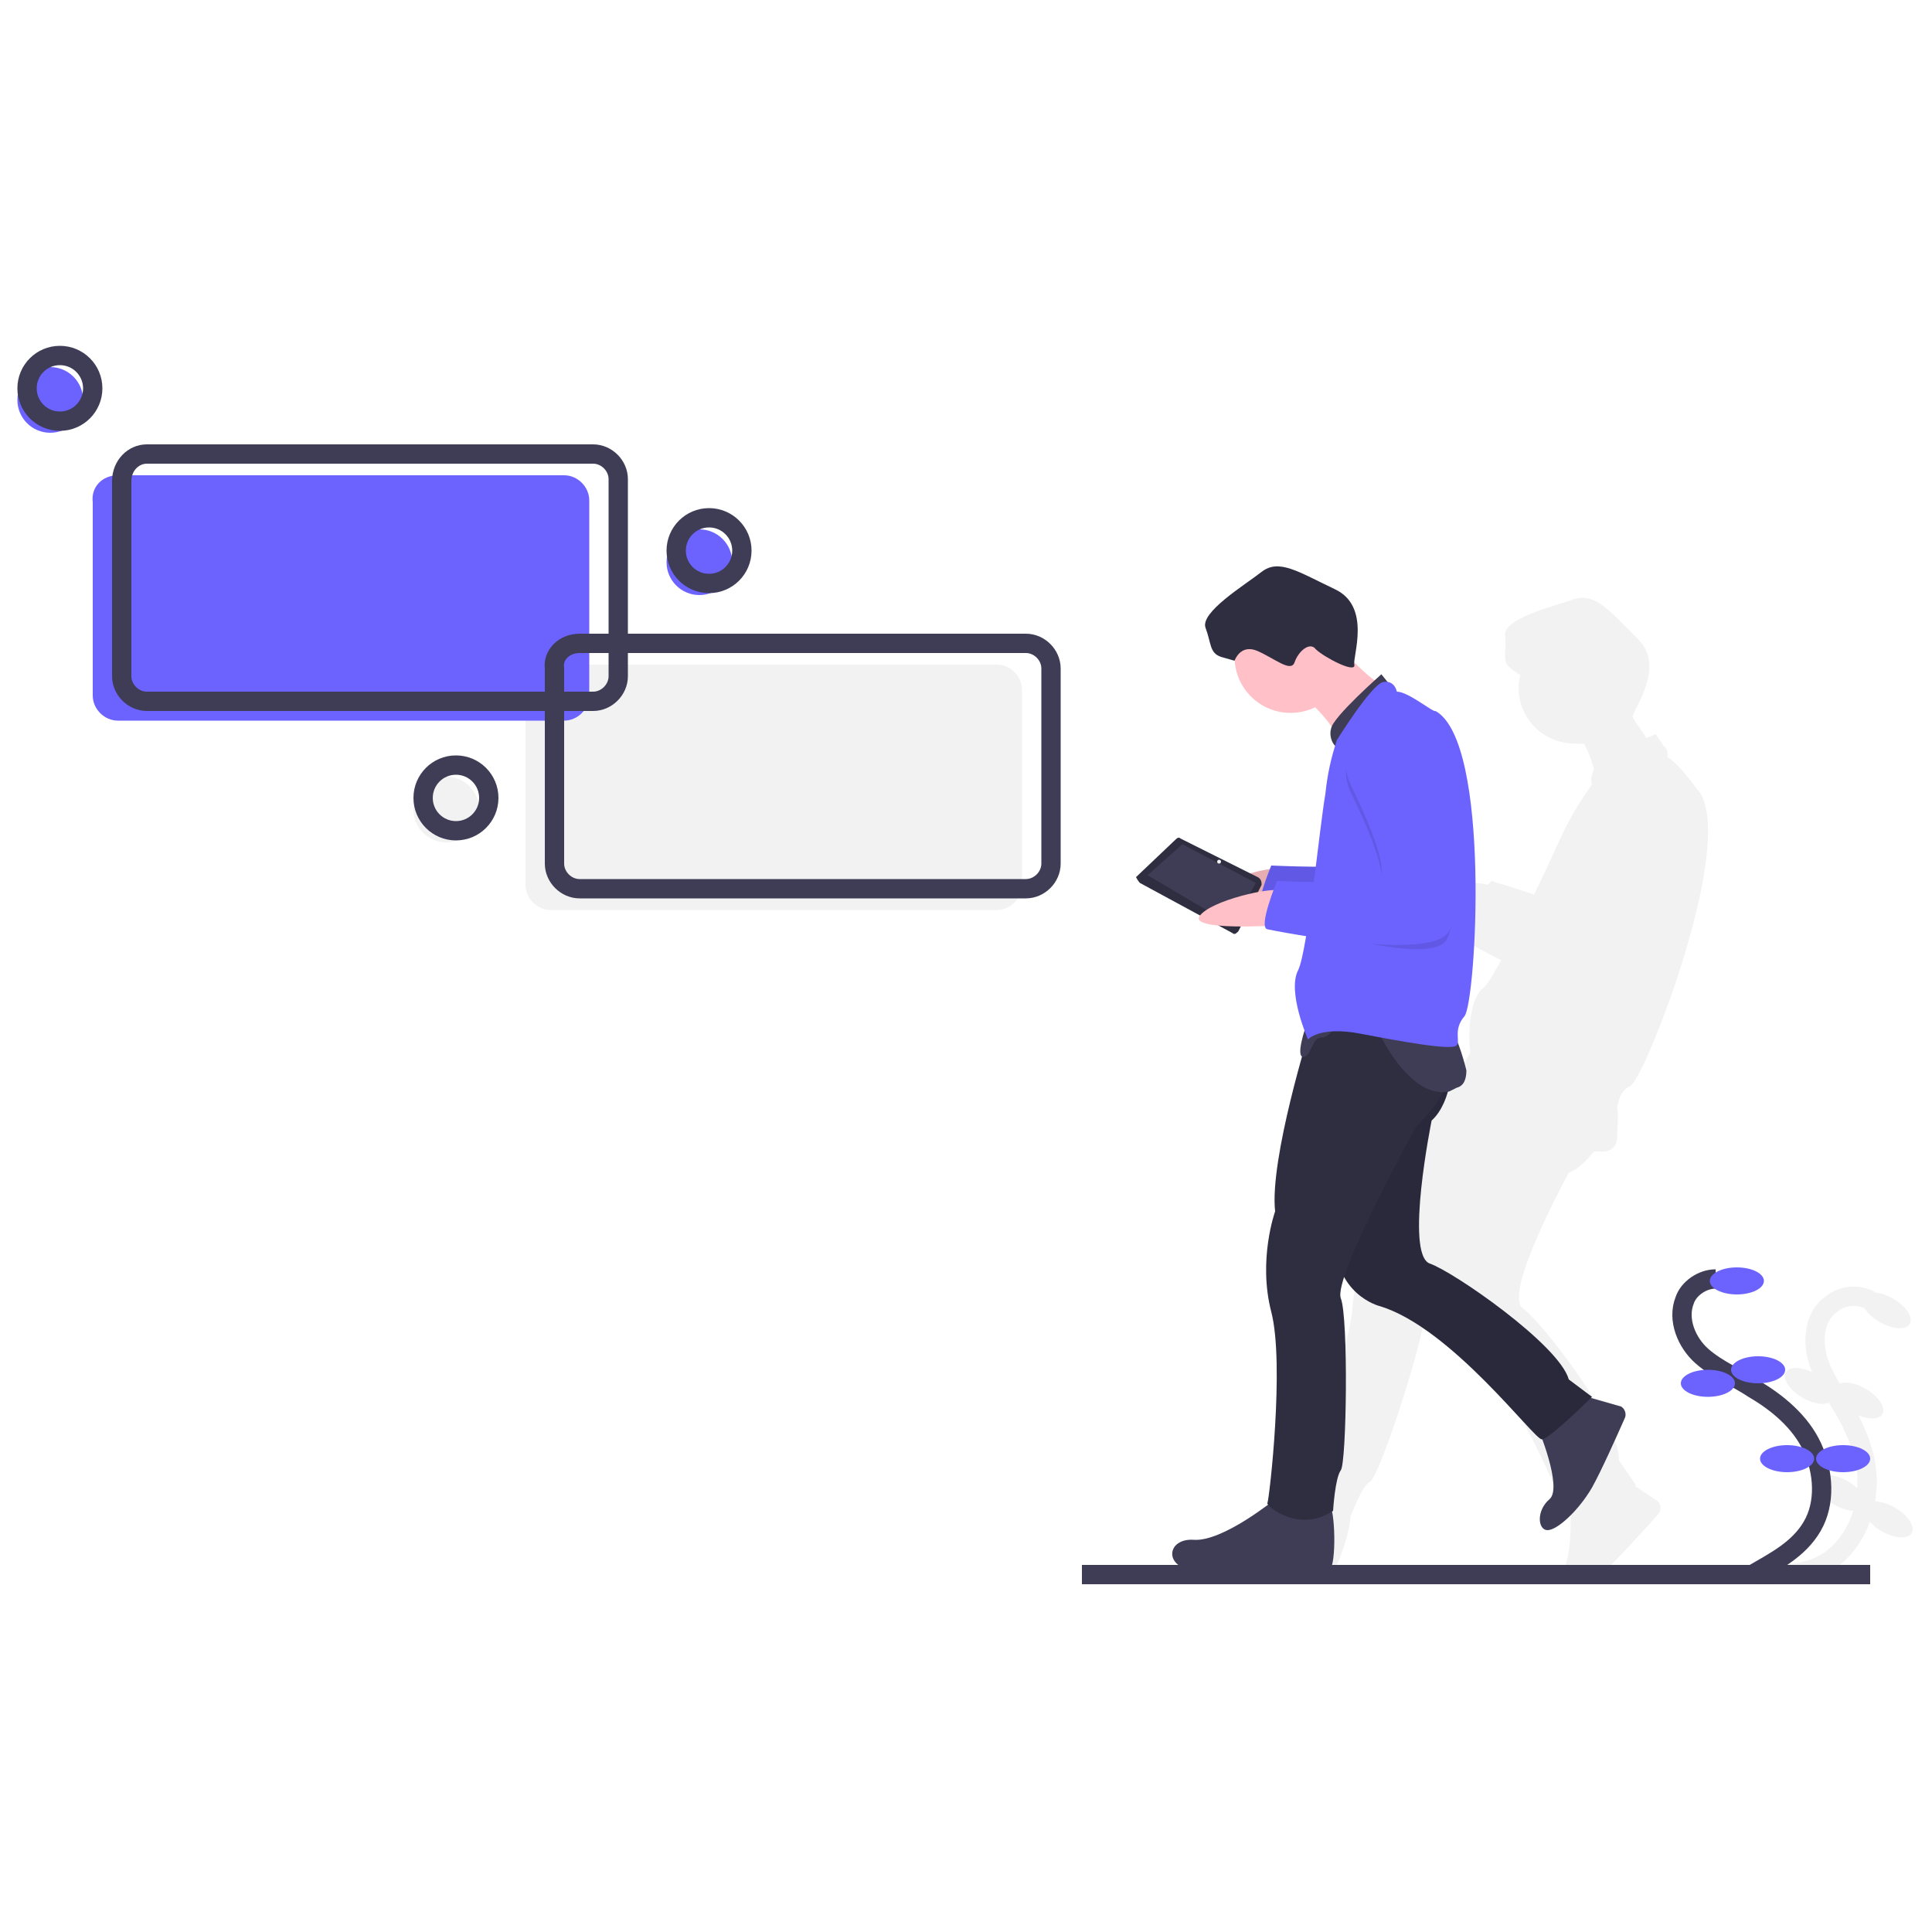 <?xml version="1.0" encoding="utf-8"?>
<!-- Generator: Adobe Illustrator 22.0.1, SVG Export Plug-In . SVG Version: 6.00 Build 0)  -->
<svg version="1.1" id="Calque_1" xmlns="http://www.w3.org/2000/svg" xmlns:xlink="http://www.w3.org/1999/xlink" x="0px" y="0px"
	 viewBox="0 0 100 100" style="enable-background:new 0 0 100 100;" xml:space="preserve">
<style type="text/css">
	.st0{fill:#F2F2F2;}
	.st1{fill:none;stroke:#F2F2F2;stroke-miterlimit:10;}
	.st2{fill:none;stroke:#3F3D56;stroke-miterlimit:10;}
	.st3{fill:#6C63FF;}
	.st4{fill:#FFC1C7;}
	.st5{opacity:0.1;enable-background:new    ;}
	.st6{fill:#3F3D56;}
	.st7{fill:#2F2E41;}
</style>
<g id="Ingénieur_prod">
	<path class="st0" d="M82.9,81.5c0.1-0.1,0.1-0.1,0.2-0.2c0.7-0.7,2.1-2.2,2.7-2.9c0.2-0.2,0.2-0.5,0-0.7l0,0l-1.2-0.8h0.1l-0.9-1.3
		c0.1-1.9-4-7.2-5-7.9c-1-0.8,2.4-7,2.4-7c0.5-0.2,0.9-0.6,1.3-1.1c0,0,0,0,0.1,0H83c0.4,0,0.7-0.3,0.7-0.7c0-0.5,0.1-1,0-1.6
		c0.1-0.3,0.1-0.8,0.7-1.1c0.8-0.5,5.7-13.1,3.4-15.4c0,0-1-1.4-1.5-1.6c0,0,0.1-0.4-0.2-0.6L85.7,38c0,0-0.2,0.1-0.5,0.2
		c-0.2-0.4-0.5-0.7-0.7-1.1c0.1-0.5,1.7-2.6,0.3-4c-1.5-1.5-2.2-2.4-3.3-2.1c-1.1,0.4-3.7,1-3.6,1.9s-0.2,1.3,0.3,1.7
		s0.5,0.3,0.5,0.3l0,0c-0.4,1.5,0.5,3.1,2.1,3.5c0.4,0.1,0.8,0.1,1.2,0.1c0.2,0.4,0.4,0.9,0.5,1.3c-0.1,0.3-0.2,0.6-0.1,0.8
		c-0.5,0.7-1,1.5-1.4,2.3c-0.3,0.6-0.9,2-1.6,3.4c-1.2-0.4-2.2-0.7-2.2-0.7s-0.1,0.1-0.2,0.2c-0.3-0.1-0.7-0.1-1-0.1l-2.8-2.8
		c-0.1-0.1-0.2-0.1-0.3,0L70.5,44c-0.1,0.1-0.1,0.3,0,0.4l0,0l2.4,2.6c-0.2,0.2,0.1,0.5,0.7,0.7l0.6,0.7c0.1,0.1,0.2,0.1,0.3,0l0,0
		l0.2-0.2c0.4,0.1,0.8,0.2,1.1,0.3c0,0.1,0,0.2,0.1,0.2c0.1,0.1,0.8,0.5,1.8,1c-0.4,0.7-0.7,1.3-1,1.5c-0.7,0.7-0.7,2.5-0.6,3.3
		c-0.2,0.3-0.5,0.8-0.5,1.1c-1.2,1.8-3.4,5.3-3.8,7.2c0,0-1.6,2.1-1.8,4.9c-0.2,2.8-3.1,9.2-3.2,9.3c0,0,0,0.1,0,0.2
		c-0.9,0.3,1.5,4.5,2,4.3c0.4-0.1,1.1-2.3,1.1-3l0,0c0,0,0.6-1.6,1-1.8c0.5-0.2,2.8-7.4,2.8-8.5c0-0.2,0.1-0.5,0.4-0.8
		c0.2,0.7,0.6,1.4,1.2,1.8c3.3,2.2,5.5,9,5.9,9.1c0,0,0,0,0.1,0c0,1,0,2.8-0.6,3.1c-0.2,0.1-0.4,0.2-0.5,0.3"/>
	<path class="st1" d="M96.8,67.3c-0.6-0.3-1.4-0.3-2,0.2c-0.9,0.6-1,1.9-0.7,2.9s1,1.9,1.5,2.8c0.7,1.3,1.2,2.7,1,4.1
		c-0.1,1.4-0.9,2.9-2.1,3.6s-2.6,0.6-3.9,0.6"/>
	<ellipse transform="matrix(0.503 -0.864 0.864 0.503 -10.171 118.082)" class="st0" cx="97.7" cy="67.9" rx="0.7" ry="1.4"/>
	<ellipse transform="matrix(0.503 -0.864 0.864 0.503 -14.858 119.226)" class="st0" cx="96.3" cy="72.5" rx="0.7" ry="1.4"/>
	<ellipse transform="matrix(0.503 -0.864 0.864 0.503 -15.525 116.576)" class="st0" cx="93.7" cy="71.8" rx="0.7" ry="1.4"/>
	<ellipse transform="matrix(0.503 -0.864 0.864 0.503 -19.434 120.733)" class="st0" cx="95.3" cy="77.3" rx="0.7" ry="1.4"/>
	<ellipse transform="matrix(0.503 -0.864 0.864 0.503 -19.45 123.559)" class="st0" cx="97.8" cy="78.7" rx="0.7" ry="1.4"/>
	<path class="st2" d="M88.8,66.2c-0.7,0-1.4,0.5-1.6,1.1c-0.4,1,0.1,2.2,0.9,2.9s1.8,1.1,2.7,1.7c1.2,0.7,2.4,1.7,3,3s0.7,2.9,0,4.1
		s-1.9,1.8-3.1,2.5"/>
	<ellipse class="st3" cx="89.9" cy="66.3" rx="1.4" ry="0.7"/>
	<ellipse class="st3" cx="91" cy="70.9" rx="1.4" ry="0.7"/>
	<ellipse class="st3" cx="88.4" cy="71.6" rx="1.4" ry="0.7"/>
	<ellipse class="st3" cx="92.5" cy="75.5" rx="1.4" ry="0.7"/>
	<ellipse class="st3" cx="95.4" cy="75.5" rx="1.4" ry="0.7"/>
	<line class="st2" x1="56" y1="81.5" x2="96.8" y2="81.5"/>
	<path class="st4" d="M66.1,46.8c0,0-4.5,0.7-4-0.2c0.6-0.9,3.5-1.8,4.1-1.6S66.1,46.8,66.1,46.8z"/>
	<path class="st5" d="M66.1,46.8c0,0-4.5,0.7-4-0.2c0.6-0.9,3.5-1.8,4.1-1.6S66.1,46.8,66.1,46.8z"/>
	<path class="st3" d="M71.3,36.7c0,0-2.9,0.8-1.6,3.3c0,0,2.2,4.4,1.3,4.7s-5.2,0.1-5.2,0.1s-1,2.4-0.5,2.5s8.5,1.7,9.4,0.1
		c0.9-1.6,0-8.4,0-8.4S73.4,35.6,71.3,36.7z"/>
	<path class="st5" d="M71.3,36.7c0,0-2.9,0.8-1.6,3.3c0,0,2.2,4.4,1.3,4.7s-5.2,0.1-5.2,0.1s-1,2.4-0.5,2.5s8.5,1.7,9.4,0.1
		c0.9-1.6,0-8.4,0-8.4S73.4,35.6,71.3,36.7z"/>
	<path class="st6" d="M79.6,73.9c0,0,1.3,3.1,0.6,3.7c-0.7,0.6-0.6,1.6-0.1,1.6s1.6-1,2.3-2.2c0.5-0.9,1.3-2.7,1.7-3.6
		c0.1-0.2,0-0.5-0.2-0.6l0,0l-2.1-0.6L79.6,73.9z"/>
	<path class="st6" d="M66,77.6c0,0-2.7,2.2-4.2,2.1c-1.4-0.1-1.6,1.4,0,1.6s6.6,0.3,7,0s0.3-3.3,0-3.4S66,77.6,66,77.6z"/>
	<path class="st7" d="M75.2,54.8c0,0,0,2.2-1.1,3.2c0,0-1.4,6.9-0.1,7.4c1.2,0.4,6.7,4.2,7.2,6l1.2,0.9c0,0-2.2,2.2-2.6,2.2
		s-4.7-5.8-8.4-6.9c0,0-2.4-0.6-2.3-3.7c0.1-3.1,2.9-11.2,2.9-11.2h3.2L75.2,54.8z"/>
	<path class="st5" d="M75.2,54.8c0,0,0,2.2-1.1,3.2c0,0-1.4,6.9-0.1,7.4c1.2,0.4,6.7,4.2,7.2,6l1.2,0.9c0,0-2.2,2.2-2.6,2.2
		s-4.7-5.8-8.4-6.9c0,0-2.4-0.6-2.3-3.7c0.1-3.1,2.9-11.2,2.9-11.2h3.2L75.2,54.8z"/>
	<path class="st7" d="M67.8,53.3c0,0-2.1,6.7-1.8,9.4c0,0-0.9,2.5-0.2,5.2s-0.1,9.7-0.2,9.9c-0.1,0.1,1.6,1.6,3.4,0.4
		c0,0,0.1-1.7,0.4-2.1s0.4-7.9,0-8.9c-0.4-1.1,3.9-8.9,3.9-8.9s2.3-2.1,1.4-3.2c-0.9-1.1,0.1-3.2,0.1-3.2l-6.5,0.4L67.8,53.3z"/>
	<circle class="st4" cx="66.8" cy="34" r="2.9"/>
	<path class="st4" d="M68.6,32.7c0,0,2.3,2.6,2.9,2.7c0.6,0.1-1.9,3.2-1.9,3.2s-1.4-2.3-2.3-2.5S68.6,32.7,68.6,32.7z"/>
	<path class="st6" d="M71.9,35.4l-0.4-0.5c0,0-2.5,2.2-2.6,2.8c-0.1,0.3,0,0.7,0.2,0.9l1.4-0.6l0.7-1.4L71.9,35.4z"/>
	<path class="st6" d="M67.6,53.1c0,0-0.6,1.7-0.1,1.6c0.4-0.1,0.4-1,0.9-1s0.8-0.8,0.8-0.8L67.6,53.1z"/>
	<path class="st6" d="M71.3,53.3c0,0,1.6,3.6,3.7,3.2l0.4-0.2c0.4-0.1,0.5-0.5,0.5-0.9c-0.2-0.8-0.6-2.1-0.9-2.1H71.3L71.3,53.3z"/>
	<path class="st7" d="M63.9,34.2c0,0,0.3-0.9,1.2-0.5c0.9,0.4,1.7,1.1,1.9,0.6c0.2-0.6,0.8-1.1,1.1-0.7c0.4,0.4,2.1,1.3,2,0.8
		c-0.1-0.4,0.9-3-1-3.9s-2.9-1.6-3.8-0.9s-3.2,2.1-2.9,2.9c0.3,0.8,0.2,1.3,0.8,1.5C63.9,34.2,63.9,34.2,63.9,34.2z"/>
	<path class="st3" d="M72.3,35.8c0,0-0.1-0.6-0.7-0.5s-2.4,3-2.4,3c-0.3,0.9-0.5,1.8-0.6,2.8c-0.3,1.7-0.9,8-1.4,9.1
		c-0.6,1.1,0.5,3.6,0.5,3.6s0.6-0.7,2.7-0.3s4.8,0.9,5,0.6c0.2-0.2-0.2-0.8,0.4-1.5s1.4-14.2-1.5-15.8
		C74.2,36.9,72.9,35.8,72.3,35.8z"/>
	<path class="st5" d="M71.6,37.9c0,0-2.9,0.8-1.6,3.3c0,0,2.2,4.4,1.3,4.7c-0.9,0.3-5.2,0.1-5.2,0.1s-0.5,1.5,0,1.6s8,2.6,8.8,1
		s0-8.4,0-8.4S73.7,36.9,71.6,37.9z"/>
	<path class="st7" d="M59,45.7l4.8,2.6c0.1,0.1,0.2,0,0.3-0.1l0,0l1.2-2.4c0-0.1,0-0.3-0.2-0.4l-4-2c-0.1-0.1-0.2,0-0.3,0.1l-2,1.9
		C58.8,45.4,58.9,45.6,59,45.7L59,45.7z"/>
	<polygon class="st6" points="59.4,45.3 63.8,47.9 65,45.7 61.2,43.7 	"/>
	<ellipse class="st0" cx="63.1" cy="44.6" rx="0.1" ry="0.1"/>
	<polygon class="st0" points="61.5,46.7 61.5,46.7 61.5,46.7 61.5,46.7 	"/>
	<path class="st4" d="M66.1,47.9c0,0-4.6,0.3-4-0.5s3.7-1.5,4.2-1.3C66.9,46.3,66.1,47.9,66.1,47.9z"/>
	<path class="st3" d="M71.6,37.5c0,0-2.9,0.8-1.6,3.3c0,0,2.2,4.4,1.3,4.7c-0.9,0.3-5.2,0.1-5.2,0.1s-1,2.4-0.5,2.5s8.5,1.7,9.4,0.1
		c0.9-1.6,0-8.4,0-8.4S73.7,36.5,71.6,37.5z"/>
	<path class="st0" d="M28.5,34.4h23.1c0.7,0,1.3,0.6,1.3,1.3v10.1c0,0.7-0.6,1.3-1.3,1.3H28.5c-0.7,0-1.3-0.6-1.3-1.3V35.7
		C27.1,35,27.7,34.4,28.5,34.4z"/>
	<circle class="st3" cx="2.6" cy="20.7" r="1.7"/>
	<circle class="st2" cx="3.1" cy="20.1" r="1.7"/>
	<circle class="st0" cx="23.1" cy="41.9" r="1.7"/>
	<circle class="st2" cx="23.6" cy="41.3" r="1.7"/>
	<circle class="st3" cx="36.2" cy="29.1" r="1.7"/>
	<circle class="st2" cx="36.7" cy="28.5" r="1.7"/>
	<path class="st3" d="M6.1,24.6h23.1c0.7,0,1.3,0.6,1.3,1.3V36c0,0.7-0.6,1.3-1.3,1.3H6.1c-0.7,0-1.3-0.6-1.3-1.3V26
		C4.7,25.2,5.3,24.6,6.1,24.6z"/>
	<path class="st2" d="M7.6,23.5h23.1c0.7,0,1.3,0.6,1.3,1.3V35c0,0.7-0.6,1.3-1.3,1.3H7.6c-0.7,0-1.3-0.6-1.3-1.3V24.9
		C6.3,24.1,6.9,23.5,7.6,23.5z"/>
	<path class="st2" d="M30,33.3h23.1c0.7,0,1.3,0.6,1.3,1.3v10.1c0,0.7-0.6,1.3-1.3,1.3H30c-0.7,0-1.3-0.6-1.3-1.3V34.6
		C28.6,33.9,29.2,33.3,30,33.3z"/>
</g>
</svg>
